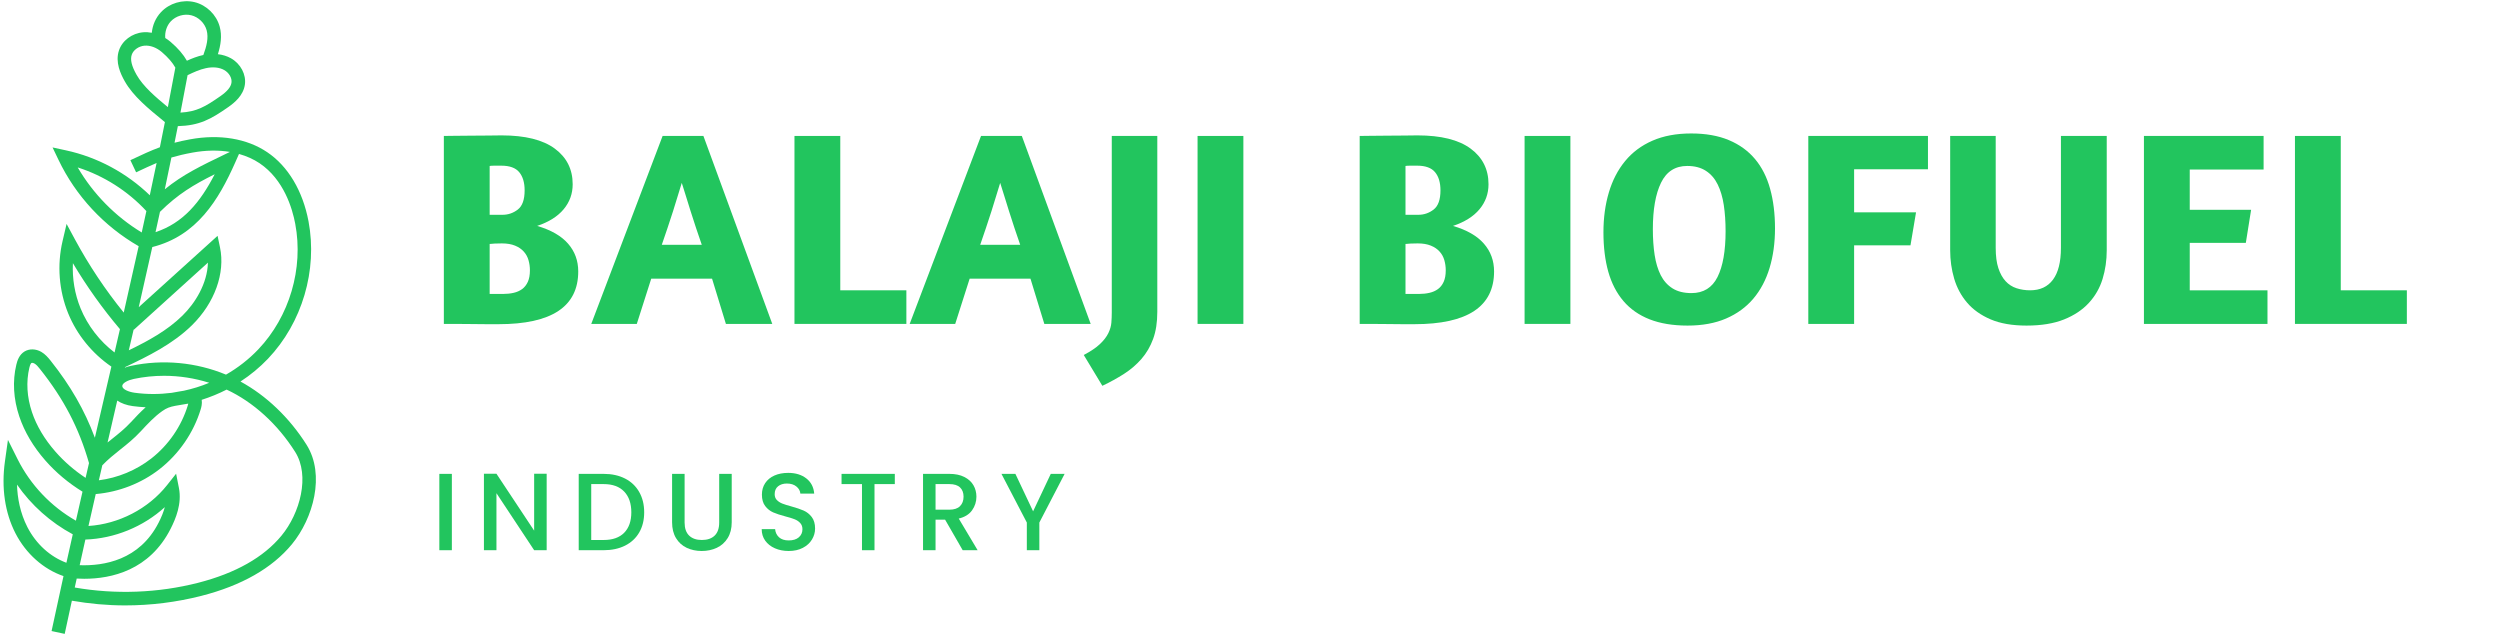 <svg xmlns="http://www.w3.org/2000/svg" xmlns:xlink="http://www.w3.org/1999/xlink" width="1677" zoomAndPan="magnify" viewBox="0 0 1257.75 320.25" height="427" preserveAspectRatio="xMidYMid meet" version="1.0"><defs><g/><clipPath id="359fb959c8"><path d="M 1.344 0.629 L 159 0.629 L 159 318.633 L 1.344 318.633 Z M 1.344 0.629 " clip-rule="nonzero"/></clipPath></defs><g clip-path="url(#359fb959c8)"><path fill="#22c55e" d="M 154.207 223.727 C 145.613 210.129 133.93 198.984 120.984 191.949 C 126.016 188.68 130.66 184.844 134.809 180.492 C 152.02 162.402 159.844 135.926 155.219 111.367 C 152.312 96.008 144.938 83.625 134.402 76.543 C 124.188 69.664 110.406 67.387 95.633 70.094 C 92.703 70.633 90.152 71.199 87.809 71.809 C 88.371 69.031 88.914 66.238 89.477 63.461 C 100.324 63.168 106.031 60.035 114.871 53.855 C 118.051 51.621 122.383 48.059 123.195 42.625 C 123.961 37.547 121.074 32.066 116.18 29.316 C 114.242 28.234 112.008 27.535 109.617 27.266 C 111.039 22.73 111.805 18.039 110.52 13.371 C 108.875 7.395 103.91 2.566 97.914 1.078 C 91.824 -0.363 85.215 1.598 80.977 6.133 C 78.312 8.973 76.734 12.672 76.375 16.484 C 74.93 16.215 73.488 16.121 72.066 16.234 C 66.383 16.73 61.465 20.43 59.82 25.461 C 57.926 31.234 60.586 37.051 62.773 40.91 C 66.992 48.398 74.84 54.801 81.766 60.441 C 82.172 60.777 82.555 61.094 82.961 61.434 C 82.125 65.648 81.289 69.891 80.434 74.086 C 75.855 75.754 71.48 77.805 65.594 80.582 L 68.48 86.691 C 72.496 84.797 75.742 83.285 78.785 82 C 77.66 87.414 76.531 92.848 75.359 98.238 C 63.742 87.008 48.973 79.047 33.184 75.641 L 26.441 74.176 L 29.418 80.398 C 38.102 98.578 52.332 113.848 69.766 123.859 C 67.309 134.957 64.805 146.074 62.254 157.262 C 52.965 145.805 44.73 133.445 37.719 120.477 L 33.5 112.652 L 31.469 121.312 C 28.652 133.309 29.645 146.211 34.289 157.621 C 38.688 168.426 46.379 177.852 56.031 184.438 C 54.902 189.332 53.773 194.203 52.625 199.121 C 51 206.113 49.379 213.148 47.73 220.23 C 42.566 206.359 35.484 194.047 25.449 181.438 C 24.164 179.836 22.742 178.168 20.758 177.02 C 18.004 175.441 14.781 175.371 12.367 176.816 C 9.684 178.441 8.715 181.371 8.219 183.469 C 6.234 191.723 6.75 200.723 9.707 209.52 C 12.301 217.23 16.699 224.695 22.809 231.664 C 28.223 237.844 34.539 243.078 41.508 247.363 C 40.402 252.188 39.297 257.062 38.191 261.953 C 25.652 254.805 15.367 244.004 8.871 231.055 L 4 221.312 L 2.488 232.094 C 0.617 245.422 2.465 257.941 7.789 268.316 C 13.09 278.621 21.906 286.402 31.945 289.832 C 29.938 298.918 27.93 308.121 25.945 317.48 L 32.551 318.902 C 33.746 313.285 34.941 307.738 36.16 302.211 C 44.98 303.746 53.934 304.582 62.887 304.582 C 75.832 304.582 88.801 302.98 101.316 299.777 C 121.594 294.59 136.906 285.859 146.852 273.816 C 157.543 260.828 163.77 238.859 154.207 223.727 Z M 116.449 41.629 C 116.137 43.773 114.332 45.961 110.949 48.328 C 103.234 53.719 98.906 56.199 90.785 56.652 C 92.004 50.402 93.199 44.133 94.371 37.82 C 97.371 36.375 100.461 34.953 103.574 34.301 C 107.113 33.535 110.383 33.871 112.773 35.227 C 115.277 36.625 116.812 39.309 116.449 41.629 Z M 85.914 10.754 C 88.461 8.027 92.613 6.785 96.242 7.688 C 99.875 8.59 102.965 11.59 103.957 15.199 C 105.016 19.031 103.934 23.273 102.309 27.672 C 102.266 27.672 102.219 27.691 102.199 27.691 C 99.289 28.324 96.605 29.383 94.031 30.559 C 92.25 27.422 89.547 24.242 85.848 21.086 C 84.988 20.34 84.086 19.707 83.141 19.121 C 82.871 16.121 83.863 12.941 85.914 10.754 Z M 68.684 37.594 C 66.227 33.219 65.457 30.039 66.27 27.578 C 67.059 25.168 69.742 23.25 72.652 22.98 C 75.539 22.73 78.742 23.902 81.426 26.203 C 84.562 28.887 86.859 31.57 88.215 34.031 C 86.973 40.684 85.734 47.312 84.449 53.898 C 78.426 48.961 71.977 43.457 68.684 37.594 Z M 148.543 112.629 C 152.785 135.07 145.637 159.293 129.895 175.824 C 125.133 180.809 119.652 185.07 113.699 188.477 C 98.68 182.25 81.832 180.672 65.91 184.055 C 64.805 184.281 63.789 184.598 62.82 184.957 C 62.84 184.867 62.863 184.801 62.887 184.711 C 74.23 179.34 86.84 173.184 96.535 163.668 C 107.992 152.434 113.406 137.391 110.676 124.426 L 109.461 118.652 L 69.812 154.531 C 72.109 144.406 74.391 134.348 76.621 124.289 C 99.086 118.629 109.977 100.586 118.324 81.777 L 120.238 77.445 C 124.027 78.527 127.523 80.062 130.613 82.137 C 142.77 90.348 147.078 104.781 148.543 112.629 Z M 94.145 203.156 C 94.305 203.137 94.508 203.09 94.711 203.066 C 94.664 203.293 94.598 203.586 94.484 203.949 C 91.281 214.457 84.742 223.953 76.082 230.695 C 68.504 236.605 59.277 240.418 49.738 241.633 C 50.324 239.109 50.887 236.605 51.477 234.078 C 54.383 231.078 57.316 228.711 60.406 226.254 C 63.836 223.547 67.352 220.727 70.871 216.938 C 74.207 213.328 77.66 209.609 81.605 206.836 C 83.816 205.254 85.484 204.691 88.148 204.172 C 89.746 203.949 91.328 203.676 92.906 203.359 C 93.266 203.293 93.672 203.227 94.145 203.156 Z M 67.238 165.766 L 67.352 165.879 L 104.609 132.137 C 104.316 142.668 98.207 152.504 91.777 158.797 C 84.133 166.305 74.523 171.516 64.805 176.23 C 65.637 172.758 66.43 169.262 67.238 165.766 Z M 58.984 201.535 C 60.992 202.887 63.609 203.879 66.789 204.309 C 68.953 204.602 71.117 204.781 73.285 204.895 C 70.645 207.262 68.23 209.812 65.91 212.336 C 62.75 215.742 59.57 218.27 56.188 220.953 C 55.488 221.492 54.812 222.059 54.113 222.621 C 55.738 215.539 57.359 208.504 58.984 201.535 Z M 92.477 196.574 C 91.664 196.707 90.875 196.844 90.176 196.957 C 88.801 197.18 87.539 197.383 86.363 197.633 C 80.184 198.422 73.895 198.445 67.715 197.586 C 64.715 197.18 61.535 195.852 61.512 194.227 C 61.488 192.691 64.422 191.25 67.309 190.641 C 72.336 189.582 77.457 189.062 82.555 189.062 C 90.242 189.062 97.934 190.258 105.266 192.582 C 101.137 194.316 96.852 195.625 92.477 196.574 Z M 80.48 106.586 C 89.453 97.699 97.348 92.961 108.016 87.664 C 100.707 101.871 92.047 112.223 78.246 116.801 C 79.012 113.395 79.734 109.988 80.48 106.586 Z M 96.828 76.77 C 103.484 75.551 109.867 75.461 115.684 76.43 L 113.293 77.582 C 101.16 83.422 92.117 87.754 82.914 95.219 C 84.043 89.918 85.148 84.574 86.23 79.25 C 89.32 78.348 92.656 77.535 96.828 76.77 Z M 39.094 84.234 C 52.242 88.43 64.262 96.074 73.645 106.199 C 72.879 109.785 72.09 113.371 71.301 116.961 C 58.059 108.93 46.918 97.609 39.094 84.234 Z M 40.516 155.074 C 37.605 147.926 36.297 140.121 36.68 132.406 C 43.625 144.09 51.566 155.23 60.34 165.586 C 59.438 169.484 58.555 173.387 57.633 177.336 C 50.098 171.605 44.102 163.824 40.516 155.074 Z M 27.863 227.199 C 22.359 220.906 18.391 214.23 16.09 207.375 C 13.539 199.773 13.09 192.062 14.758 185.047 C 15.188 183.242 15.613 182.746 15.816 182.633 C 16.043 182.5 16.699 182.523 17.352 182.906 C 18.32 183.445 19.18 184.484 20.125 185.68 C 32.125 200.746 39.723 215.359 44.777 232.973 C 44.211 235.453 43.625 237.934 43.062 240.418 C 37.445 236.695 32.328 232.297 27.863 227.199 Z M 42.949 271.449 C 57.609 270.953 72.09 265.023 82.914 255.145 C 82.281 257.512 81.27 260.082 79.824 262.902 C 70.195 281.891 52.129 284.777 40.086 284.352 C 41.031 280.02 42.004 275.711 42.949 271.449 Z M 13.789 265.203 C 10.09 257.984 8.758 250.453 8.555 243.801 C 15.773 254.195 25.426 262.812 36.613 268.812 C 35.551 273.547 34.492 278.328 33.41 283.133 C 25.312 280.133 18.164 273.727 13.789 265.203 Z M 141.621 269.488 C 132.621 280.402 118.48 288.387 99.648 293.215 C 79.484 298.355 58.129 299.145 37.605 295.582 C 37.941 294.07 38.258 292.559 38.598 291.07 C 39.793 291.141 41.031 291.184 42.34 291.184 C 56.074 291.184 75.246 286.945 85.867 265.969 C 88.395 260.984 91.574 253.43 90.02 245.512 L 88.598 238.32 L 84.043 244.07 C 74.594 256 59.707 263.645 44.508 264.617 C 45.723 259.227 46.941 253.859 48.16 248.559 C 59.754 247.566 71.074 243.191 80.254 236.039 C 89.996 228.441 97.371 217.75 100.98 205.91 C 101.227 205.098 101.793 203.18 101.477 201.152 C 105.785 199.773 109.977 198.082 114.016 196.008 C 127.434 202.258 139.68 213.398 148.5 227.359 C 156.055 239.332 150.957 258.188 141.621 269.488 Z M 141.621 269.488 " fill-opacity="1" fill-rule="nonzero"/></g><g fill="#22c55e" fill-opacity="1"><g transform="translate(214.646, 162.958)"><g><path d="M 8.656 -94.562 C 9.5 -94.562 11.195 -94.582 13.75 -94.625 C 16.312 -94.676 19.129 -94.703 22.203 -94.703 C 25.273 -94.703 28.254 -94.723 31.141 -94.766 C 34.035 -94.816 36.227 -94.844 37.719 -94.844 C 49.539 -94.844 58.453 -92.629 64.453 -88.203 C 70.461 -83.773 73.469 -77.789 73.469 -70.25 C 73.469 -65.5 71.953 -61.305 68.922 -57.672 C 65.898 -54.047 61.457 -51.254 55.594 -49.297 C 62.57 -47.254 67.758 -44.273 71.156 -40.359 C 74.562 -36.453 76.266 -31.797 76.266 -26.391 C 76.266 -8.703 62.898 0.141 36.172 0.141 C 34.867 0.141 32.891 0.141 30.234 0.141 C 27.586 0.141 24.816 0.113 21.922 0.062 C 19.035 0.02 16.359 0 13.891 0 C 11.43 0 9.688 0 8.656 0 Z M 31.703 -15.078 L 38.547 -15.078 C 40.41 -15.078 42.156 -15.266 43.781 -15.641 C 45.414 -16.016 46.836 -16.645 48.047 -17.531 C 49.254 -18.414 50.207 -19.625 50.906 -21.156 C 51.602 -22.695 51.953 -24.629 51.953 -26.953 C 51.953 -28.723 51.719 -30.422 51.25 -32.047 C 50.789 -33.68 50 -35.125 48.875 -36.375 C 47.758 -37.633 46.297 -38.633 44.484 -39.375 C 42.672 -40.125 40.457 -40.5 37.844 -40.5 C 36.539 -40.5 35.352 -40.473 34.281 -40.422 C 33.219 -40.379 32.359 -40.312 31.703 -40.219 Z M 31.703 -54.891 L 38.125 -54.891 C 41.008 -54.891 43.594 -55.773 45.875 -57.547 C 48.156 -59.316 49.297 -62.531 49.297 -67.188 C 49.297 -71.094 48.391 -74.141 46.578 -76.328 C 44.766 -78.516 41.766 -79.609 37.578 -79.609 C 36.359 -79.609 35.211 -79.609 34.141 -79.609 C 33.078 -79.609 32.266 -79.562 31.703 -79.469 Z M 31.703 -54.891 "/></g></g></g><g fill="#22c55e" fill-opacity="1"><g transform="translate(297.607, 162.958)"><g><path d="M 35.75 -94.562 L 56.281 -94.562 L 90.922 0 L 67.594 0 L 60.625 -22.766 L 30.031 -22.766 L 22.766 0 L -0.141 0 Z M 55.453 -39.812 C 54.516 -42.508 53.555 -45.32 52.578 -48.25 C 51.609 -51.188 50.68 -54.051 49.797 -56.844 C 48.91 -59.633 48.094 -62.266 47.344 -64.734 C 46.602 -67.203 45.953 -69.273 45.391 -70.953 C 44.836 -69.18 44.188 -67.062 43.438 -64.594 C 42.695 -62.125 41.883 -59.492 41 -56.703 C 40.113 -53.91 39.18 -51.07 38.203 -48.188 C 37.223 -45.301 36.27 -42.508 35.344 -39.812 Z M 55.453 -39.812 "/></g></g></g><g fill="#22c55e" fill-opacity="1"><g transform="translate(391.043, 162.958)"><g><path d="M 8.656 -94.562 L 31.703 -94.562 L 31.703 -16.906 L 64.953 -16.906 L 64.953 0 L 8.656 0 Z M 8.656 -94.562 "/></g></g></g><g fill="#22c55e" fill-opacity="1"><g transform="translate(457.803, 162.958)"><g><path d="M 35.75 -94.562 L 56.281 -94.562 L 90.922 0 L 67.594 0 L 60.625 -22.766 L 30.031 -22.766 L 22.766 0 L -0.141 0 Z M 55.453 -39.812 C 54.516 -42.508 53.555 -45.32 52.578 -48.25 C 51.609 -51.188 50.68 -54.051 49.797 -56.844 C 48.91 -59.633 48.094 -62.266 47.344 -64.734 C 46.602 -67.203 45.953 -69.273 45.391 -70.953 C 44.836 -69.18 44.188 -67.062 43.438 -64.594 C 42.695 -62.125 41.883 -59.492 41 -56.703 C 40.113 -53.91 39.18 -51.07 38.203 -48.188 C 37.223 -45.301 36.27 -42.508 35.344 -39.812 Z M 55.453 -39.812 "/></g></g></g><g fill="#22c55e" fill-opacity="1"><g transform="translate(551.239, 162.958)"><g><path d="M 31 -6 C 31 -0.789 30.301 3.719 28.906 7.531 C 27.508 11.352 25.555 14.707 23.047 17.594 C 20.535 20.477 17.602 22.992 14.25 25.141 C 10.895 27.285 7.266 29.285 3.359 31.141 L -6 15.641 C -2.469 13.773 0.25 11.938 2.156 10.125 C 4.07 8.312 5.473 6.492 6.359 4.672 C 7.242 2.859 7.754 1.094 7.891 -0.625 C 8.023 -2.352 8.094 -4.051 8.094 -5.719 L 8.094 -94.562 L 31 -94.562 Z M 31 -6 "/></g></g></g><g fill="#22c55e" fill-opacity="1"><g transform="translate(593.837, 162.958)"><g><path d="M 8.656 -94.562 L 31.703 -94.562 L 31.703 0 L 8.656 0 Z M 8.656 -94.562 "/></g></g></g><g fill="#22c55e" fill-opacity="1"><g transform="translate(636.994, 162.958)"><g/></g></g><g fill="#22c55e" fill-opacity="1"><g transform="translate(675.402, 162.958)"><g><path d="M 8.656 -94.562 C 9.5 -94.562 11.195 -94.582 13.75 -94.625 C 16.312 -94.676 19.129 -94.703 22.203 -94.703 C 25.273 -94.703 28.254 -94.723 31.141 -94.766 C 34.035 -94.816 36.227 -94.844 37.719 -94.844 C 49.539 -94.844 58.453 -92.629 64.453 -88.203 C 70.461 -83.773 73.469 -77.789 73.469 -70.25 C 73.469 -65.5 71.953 -61.305 68.922 -57.672 C 65.898 -54.047 61.457 -51.254 55.594 -49.297 C 62.57 -47.254 67.758 -44.273 71.156 -40.359 C 74.562 -36.453 76.266 -31.797 76.266 -26.391 C 76.266 -8.703 62.898 0.141 36.172 0.141 C 34.867 0.141 32.891 0.141 30.234 0.141 C 27.586 0.141 24.816 0.113 21.922 0.062 C 19.035 0.02 16.359 0 13.891 0 C 11.43 0 9.688 0 8.656 0 Z M 31.703 -15.078 L 38.547 -15.078 C 40.41 -15.078 42.156 -15.266 43.781 -15.641 C 45.414 -16.016 46.836 -16.645 48.047 -17.531 C 49.254 -18.414 50.207 -19.625 50.906 -21.156 C 51.602 -22.695 51.953 -24.629 51.953 -26.953 C 51.953 -28.723 51.719 -30.422 51.25 -32.047 C 50.789 -33.68 50 -35.125 48.875 -36.375 C 47.758 -37.633 46.297 -38.633 44.484 -39.375 C 42.672 -40.125 40.457 -40.5 37.844 -40.5 C 36.539 -40.5 35.352 -40.473 34.281 -40.422 C 33.219 -40.379 32.359 -40.312 31.703 -40.219 Z M 31.703 -54.891 L 38.125 -54.891 C 41.008 -54.891 43.594 -55.773 45.875 -57.547 C 48.156 -59.316 49.297 -62.531 49.297 -67.188 C 49.297 -71.094 48.391 -74.141 46.578 -76.328 C 44.766 -78.516 41.766 -79.609 37.578 -79.609 C 36.359 -79.609 35.211 -79.609 34.141 -79.609 C 33.078 -79.609 32.266 -79.562 31.703 -79.469 Z M 31.703 -54.891 "/></g></g></g><g fill="#22c55e" fill-opacity="1"><g transform="translate(758.363, 162.958)"><g><path d="M 8.656 -94.562 L 31.703 -94.562 L 31.703 0 L 8.656 0 Z M 8.656 -94.562 "/></g></g></g><g fill="#22c55e" fill-opacity="1"><g transform="translate(801.52, 162.958)"><g><path d="M 49.297 -95.812 C 56.66 -95.812 62.992 -94.691 68.297 -92.453 C 73.609 -90.223 77.984 -87.055 81.422 -82.953 C 84.867 -78.859 87.406 -73.852 89.031 -67.938 C 90.664 -62.031 91.484 -55.398 91.484 -48.047 C 91.484 -40.785 90.57 -34.148 88.75 -28.141 C 86.938 -22.141 84.211 -16.992 80.578 -12.703 C 76.953 -8.422 72.391 -5.094 66.891 -2.719 C 61.398 -0.344 54.93 0.844 47.484 0.844 C 40.129 0.844 33.773 -0.203 28.422 -2.297 C 23.066 -4.398 18.664 -7.473 15.219 -11.516 C 11.781 -15.566 9.242 -20.477 7.609 -26.25 C 5.984 -32.031 5.172 -38.645 5.172 -46.094 C 5.172 -53.352 6.078 -60.031 7.891 -66.125 C 9.703 -72.227 12.426 -77.488 16.062 -81.906 C 19.695 -86.332 24.281 -89.754 29.812 -92.172 C 35.352 -94.598 41.848 -95.812 49.297 -95.812 Z M 47.344 -79.469 C 41.289 -79.469 36.891 -76.648 34.141 -71.016 C 31.398 -65.391 30.031 -57.594 30.031 -47.625 C 30.031 -42.875 30.332 -38.539 30.938 -34.625 C 31.539 -30.719 32.562 -27.344 34 -24.5 C 35.445 -21.664 37.426 -19.457 39.938 -17.875 C 42.457 -16.289 45.625 -15.5 49.438 -15.5 C 55.488 -15.5 59.863 -18.195 62.562 -23.594 C 65.27 -29 66.625 -36.688 66.625 -46.656 C 66.625 -51.406 66.32 -55.781 65.719 -59.781 C 65.113 -63.781 64.086 -67.242 62.641 -70.172 C 61.203 -73.109 59.223 -75.391 56.703 -77.016 C 54.191 -78.648 51.07 -79.469 47.344 -79.469 Z M 47.344 -79.469 "/></g></g></g><g fill="#22c55e" fill-opacity="1"><g transform="translate(901.101, 162.958)"><g><path d="M 8.656 -94.562 L 68.859 -94.562 L 68.859 -77.797 L 31.703 -77.797 L 31.703 -56.141 L 62.859 -56.141 L 60.062 -39.531 L 31.703 -39.531 L 31.703 0 L 8.656 0 Z M 8.656 -94.562 "/></g></g></g><g fill="#22c55e" fill-opacity="1"><g transform="translate(973.867, 162.958)"><g><path d="M 30.172 -94.562 L 30.172 -38.266 C 30.172 -34.172 30.613 -30.773 31.5 -28.078 C 32.383 -25.379 33.594 -23.191 35.125 -21.516 C 36.664 -19.836 38.504 -18.648 40.641 -17.953 C 42.785 -17.254 45.066 -16.906 47.484 -16.906 C 52.516 -16.906 56.352 -18.695 59 -22.281 C 61.656 -25.863 62.984 -31.191 62.984 -38.266 L 62.984 -94.562 L 86.031 -94.562 L 86.031 -37.016 C 86.031 -31.984 85.332 -27.188 83.938 -22.625 C 82.539 -18.062 80.234 -14.035 77.016 -10.547 C 73.805 -7.055 69.641 -4.285 64.516 -2.234 C 59.398 -0.18 53.117 0.844 45.672 0.844 C 38.504 0.844 32.473 -0.203 27.578 -2.297 C 22.691 -4.398 18.758 -7.195 15.781 -10.688 C 12.801 -14.176 10.633 -18.203 9.281 -22.766 C 7.938 -27.328 7.266 -32.078 7.266 -37.016 L 7.266 -94.562 Z M 30.172 -94.562 "/></g></g></g><g fill="#22c55e" fill-opacity="1"><g transform="translate(1069.957, 162.958)"><g><path d="M 8.656 -94.562 L 68.859 -94.562 L 68.859 -77.656 L 31.703 -77.656 L 31.703 -57.406 L 62.578 -57.406 L 59.922 -40.781 L 31.703 -40.781 L 31.703 -16.906 L 70.812 -16.906 L 70.812 0 L 8.656 0 Z M 8.656 -94.562 "/></g></g></g><g fill="#22c55e" fill-opacity="1"><g transform="translate(1145.934, 162.958)"><g><path d="M 8.656 -94.562 L 31.703 -94.562 L 31.703 -16.906 L 64.953 -16.906 L 64.953 0 L 8.656 0 Z M 8.656 -94.562 "/></g></g></g><g fill="#22c55e" fill-opacity="1"><g transform="translate(216.89, 276.811)"><g><path d="M 10.438 -38.406 L 10.438 0 L 4.141 0 L 4.141 -38.406 Z M 10.438 -38.406 "/></g></g></g><g fill="#22c55e" fill-opacity="1"><g transform="translate(239.325, 276.811)"><g><path d="M 35.703 0 L 29.406 0 L 10.438 -28.688 L 10.438 0 L 4.141 0 L 4.141 -38.469 L 10.438 -38.469 L 29.406 -9.844 L 29.406 -38.469 L 35.703 -38.469 Z M 35.703 0 "/></g></g></g><g fill="#22c55e" fill-opacity="1"><g transform="translate(287.01, 276.811)"><g><path d="M 16.688 -38.406 C 20.781 -38.406 24.363 -37.625 27.438 -36.062 C 30.508 -34.5 32.883 -32.25 34.562 -29.312 C 36.238 -26.383 37.078 -22.969 37.078 -19.062 C 37.078 -15.156 36.238 -11.766 34.562 -8.891 C 32.883 -6.023 30.508 -3.828 27.438 -2.297 C 24.363 -0.766 20.781 0 16.688 0 L 4.141 0 L 4.141 -38.406 Z M 16.688 -5.141 C 21.188 -5.141 24.629 -6.352 27.016 -8.781 C 29.41 -11.219 30.609 -14.645 30.609 -19.062 C 30.609 -23.52 29.41 -27 27.016 -29.5 C 24.629 -32.008 21.188 -33.266 16.688 -33.266 L 10.438 -33.266 L 10.438 -5.141 Z M 16.688 -5.141 "/></g></g></g><g fill="#22c55e" fill-opacity="1"><g transform="translate(334.032, 276.811)"><g><path d="M 10.391 -38.406 L 10.391 -13.922 C 10.391 -11.016 11.156 -8.82 12.688 -7.344 C 14.219 -5.875 16.344 -5.141 19.062 -5.141 C 21.832 -5.141 23.977 -5.875 25.5 -7.344 C 27.031 -8.82 27.797 -11.016 27.797 -13.922 L 27.797 -38.406 L 34.094 -38.406 L 34.094 -14.031 C 34.094 -10.906 33.41 -8.254 32.047 -6.078 C 30.691 -3.898 28.867 -2.273 26.578 -1.203 C 24.297 -0.141 21.773 0.391 19.016 0.391 C 16.242 0.391 13.723 -0.141 11.453 -1.203 C 9.191 -2.273 7.398 -3.898 6.078 -6.078 C 4.754 -8.254 4.094 -10.906 4.094 -14.031 L 4.094 -38.406 Z M 10.391 -38.406 "/></g></g></g><g fill="#22c55e" fill-opacity="1"><g transform="translate(380.005, 276.811)"><g><path d="M 16.797 0.391 C 14.223 0.391 11.906 -0.062 9.844 -0.969 C 7.781 -1.875 6.156 -3.156 4.969 -4.812 C 3.789 -6.469 3.203 -8.398 3.203 -10.609 L 9.953 -10.609 C 10.098 -8.953 10.75 -7.586 11.906 -6.516 C 13.07 -5.453 14.703 -4.922 16.797 -4.922 C 18.973 -4.922 20.664 -5.441 21.875 -6.484 C 23.094 -7.535 23.703 -8.895 23.703 -10.562 C 23.703 -11.844 23.32 -12.891 22.562 -13.703 C 21.812 -14.516 20.875 -15.141 19.75 -15.578 C 18.633 -16.023 17.082 -16.504 15.094 -17.016 C 12.582 -17.68 10.539 -18.352 8.969 -19.031 C 7.406 -19.719 6.07 -20.781 4.969 -22.219 C 3.863 -23.656 3.312 -25.57 3.312 -27.969 C 3.312 -30.176 3.863 -32.109 4.969 -33.766 C 6.07 -35.422 7.617 -36.691 9.609 -37.578 C 11.598 -38.461 13.906 -38.906 16.531 -38.906 C 20.25 -38.906 23.297 -37.973 25.672 -36.109 C 28.047 -34.254 29.363 -31.707 29.625 -28.469 L 22.656 -28.469 C 22.551 -29.863 21.891 -31.055 20.672 -32.047 C 19.453 -33.047 17.848 -33.547 15.859 -33.547 C 14.055 -33.547 12.582 -33.082 11.438 -32.156 C 10.301 -31.238 9.734 -29.914 9.734 -28.188 C 9.734 -27.008 10.086 -26.039 10.797 -25.281 C 11.516 -24.531 12.426 -23.93 13.531 -23.484 C 14.645 -23.047 16.16 -22.566 18.078 -22.047 C 20.617 -21.348 22.688 -20.648 24.281 -19.953 C 25.883 -19.254 27.25 -18.176 28.375 -16.719 C 29.5 -15.258 30.062 -13.316 30.062 -10.891 C 30.062 -8.93 29.535 -7.086 28.484 -5.359 C 27.441 -3.629 25.914 -2.238 23.906 -1.188 C 21.895 -0.133 19.523 0.391 16.797 0.391 Z M 16.797 0.391 "/></g></g></g><g fill="#22c55e" fill-opacity="1"><g transform="translate(421.226, 276.811)"><g><path d="M 28.953 -38.406 L 28.953 -33.266 L 18.734 -33.266 L 18.734 0 L 12.438 0 L 12.438 -33.266 L 2.156 -33.266 L 2.156 -38.406 Z M 28.953 -38.406 "/></g></g></g><g fill="#22c55e" fill-opacity="1"><g transform="translate(460.236, 276.811)"><g><path d="M 24.094 0 L 15.25 -15.359 L 10.438 -15.359 L 10.438 0 L 4.141 0 L 4.141 -38.406 L 17.406 -38.406 C 20.352 -38.406 22.848 -37.891 24.891 -36.859 C 26.941 -35.828 28.473 -34.445 29.484 -32.719 C 30.492 -30.988 31 -29.055 31 -26.922 C 31 -24.41 30.27 -22.129 28.812 -20.078 C 27.363 -18.035 25.129 -16.648 22.109 -15.922 L 31.609 0 Z M 10.438 -20.391 L 17.406 -20.391 C 19.77 -20.391 21.547 -20.977 22.734 -22.156 C 23.93 -23.344 24.531 -24.93 24.531 -26.922 C 24.531 -28.91 23.941 -30.461 22.766 -31.578 C 21.586 -32.703 19.801 -33.266 17.406 -33.266 L 10.438 -33.266 Z M 10.438 -20.391 "/></g></g></g><g fill="#22c55e" fill-opacity="1"><g transform="translate(503.004, 276.811)"><g><path d="M 32.609 -38.406 L 19.891 -13.922 L 19.891 0 L 13.594 0 L 13.594 -13.922 L 0.828 -38.406 L 7.844 -38.406 L 16.75 -19.562 L 25.641 -38.406 Z M 32.609 -38.406 "/></g></g></g></svg>